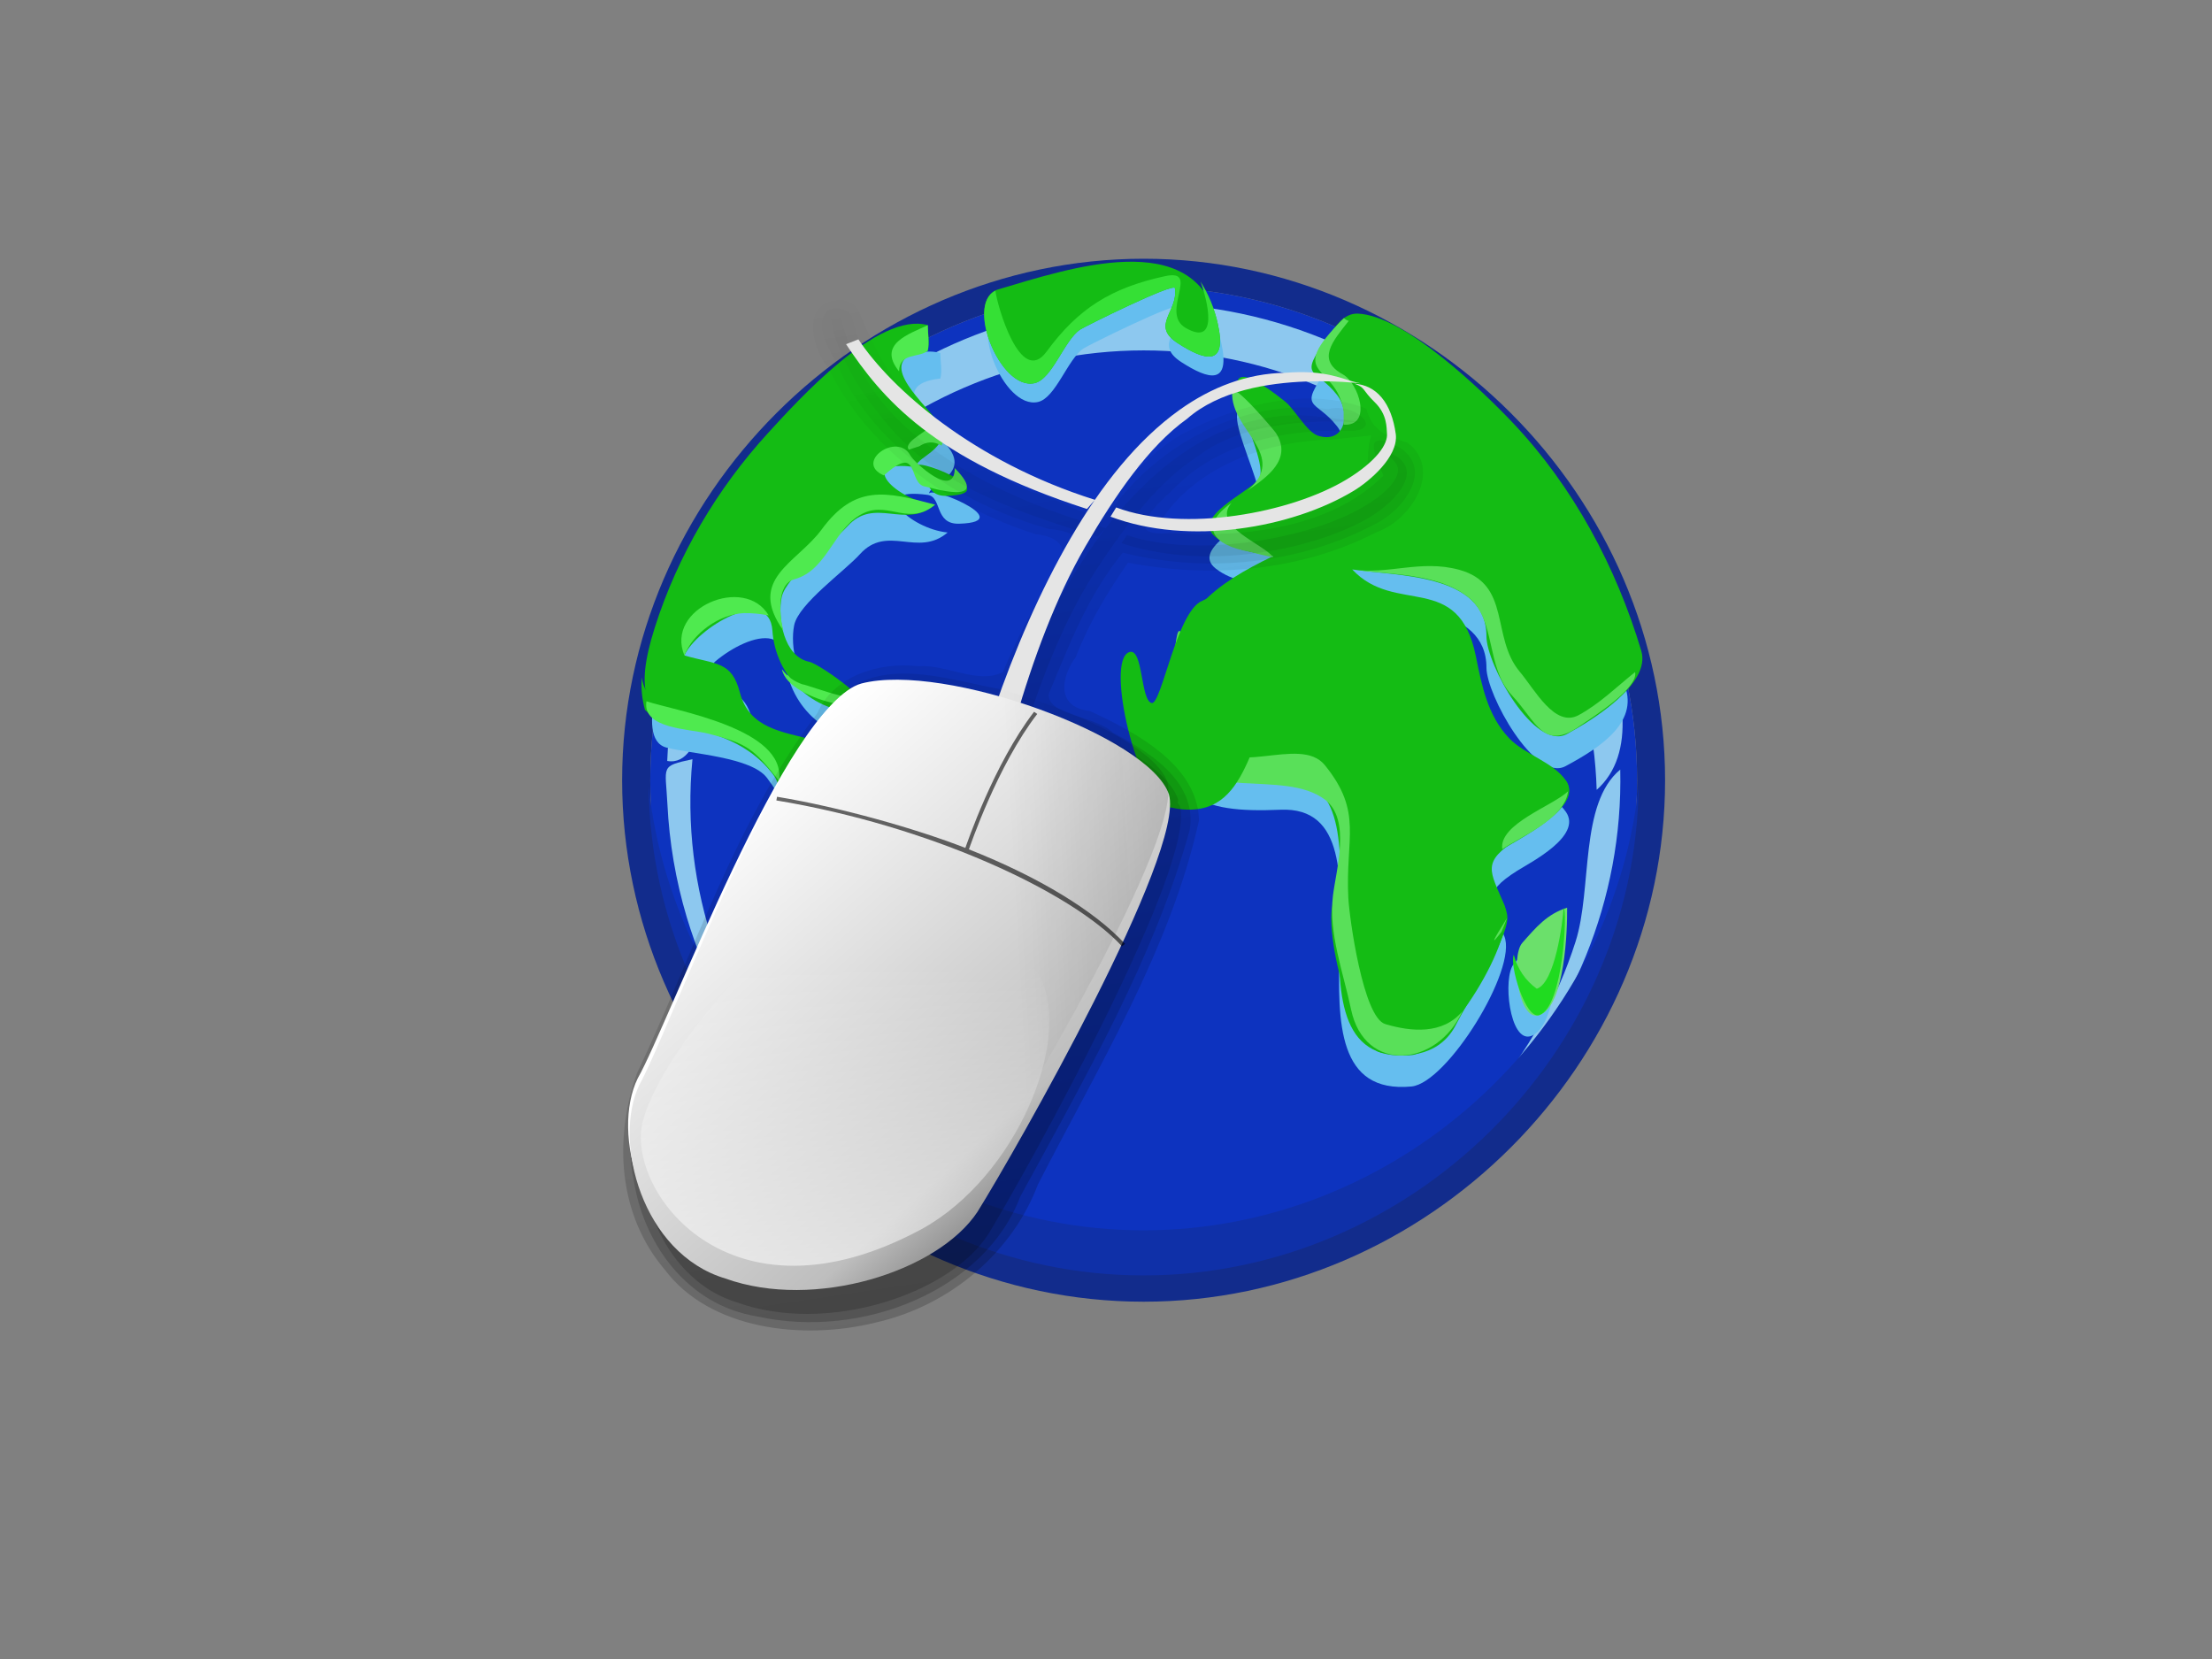 <svg width="640" height="480" xmlns="http://www.w3.org/2000/svg" xmlns:xlink="http://www.w3.org/1999/xlink">
 <rect width="100%" height="100%" fill="#808080" stroke="none"/>
 <g>
  <title>Layer 1</title>
  <title>Layer 1</title>
  <defs>
   <linearGradient id="svg_67">
    <stop stop-color="#000000" stop-opacity="0.678" offset="0" id="svg_82"/>
    <stop stop-color="#000000" stop-opacity="0.329" offset="0.57" id="svg_81"/>
    <stop stop-color="#000000" stop-opacity="0" offset="1" id="svg_80"/>
   </linearGradient>
   <linearGradient id="svg_75">
    <stop stop-color="#ffffff" stop-opacity="0" offset="0" id="svg_77"/>
    <stop stop-color="#ffffff" offset="1" id="svg_76"/>
   </linearGradient>
   <linearGradient y2="1.393" y1="0.162" xlink:href="#svg_75" x2="0.337" x1="0.328" id="svg_45"/>
   <linearGradient id="svg_72">
    <stop stop-color="#1f1f1f" stop-opacity="0.554" offset="0" id="svg_74"/>
    <stop stop-color="#000000" stop-opacity="0" offset="1" id="svg_73"/>
   </linearGradient>
   <linearGradient y2="0.413" y1="0.341" xlink:href="#svg_72" x2="0.704" x1="1.887" id="svg_48"/>
   <linearGradient id="svg_68">
    <stop stop-color="#4f4f4f" offset="0" id="svg_71"/>
    <stop stop-color="#bebebe" offset="0.274" id="svg_70"/>
    <stop stop-color="#fff" offset="1" id="svg_69"/>
   </linearGradient>
   <linearGradient y2="0.092" y1="0.831" xlink:href="#svg_68" x2="0.359" x1="0.938" id="svg_50"/>
   <linearGradient y2="-0.07" y1="4.016" xlink:href="#svg_67" x2="0.528" x1="0.989" id="svg_55"/>
   <linearGradient y2="-0.08" y1="4.08" xlink:href="#svg_67" x2="0.528" x1="0.997" id="svg_57" gradientTransform="scale(1.002, 0.998)"/>
   <linearGradient y2="-0.091" y1="4.15" xlink:href="#svg_67" x2="0.528" x1="1.006" id="svg_59" gradientTransform="scale(1.004, 0.996)"/>
  </defs>
  <g id="svg_1">
   <path d="m390.177,193.022c-5.624,1.786 -8.668,5.429 -12.553,9.859c-3.223,3.675 -1.207,22.218 4.78,20.17c7.241,-2.391 7.85,-24.278 7.773,-30.029" id="path21" fill="#F4F2F2"/>
   <path d="m389.196,193.169c-0.258,3.844 -2.385,20.829 -7.499,22.508c-3.22,-2.337 -5.366,-5.506 -6.423,-9.486c-1.306,2.599 3.254,18.18 7.13,16.855c6.846,-2.261 7.808,-30.112 6.792,-29.876" id="path23" fill="#E2E0E0"/>
   <path d="m188.146,225.767c0,-77.802 64.956,-142.761 142.761,-142.761c77.786,0 142.755,64.975 142.755,142.761l0,0c0.013,77.77 -64.994,142.751 -142.755,142.751c-77.789,0 -142.761,-64.962 -142.761,-142.751l0,0l0,0m142.761,-150.904c-82.136,0 -150.907,68.771 -150.907,150.904c0,82.136 68.777,150.856 150.907,150.856c82.126,0 150.853,-68.726 150.853,-150.856c0,-82.123 -68.714,-150.904 -150.853,-150.904" id="path34" fill="#122c8c"/>
   <path d="m473.661,225.767c0,77.77 -64.988,142.751 -142.755,142.751c-77.786,0 -142.761,-64.962 -142.761,-142.751c0,-77.802 64.956,-142.761 142.761,-142.761c77.783,0 142.755,64.975 142.755,142.761" id="path41" fill="#0d33bf"/>
   <path d="m330.907,87.795c-73.022,0 -134.95,59.377 -137.86,132.373c11.235,1.984 11.445,-24.138 14.881,-33.37c6.114,-16.425 15.569,-31.574 27.609,-44.318c24.644,-26.084 59.482,-41.101 95.37,-41.101c69.914,0 128.957,57.256 131.061,127.148c23.253,-20.667 -13.445,-78.818 -30.01,-96.654c-25.94,-27.937 -62.921,-44.079 -101.051,-44.079" id="path43" fill="#8dc8ef"/>
   <path d="m332.601,363.684c-2.261,0.006 -2.261,0.006 0,0m-3.404,0c2.277,0.006 2.277,0.006 0,0m139.593,-141.016c-11.903,9.821 -8.053,34.494 -12.935,49.789c-5.27,16.53 -13.878,31.949 -25.141,45.149c-24.39,28.596 -60.533,45.595 -98.112,46.082c75.697,-0.924 137.895,-65.338 136.188,-141.019m-268.438,-3.003c-9.49,2.054 -7.795,1.86 -7.254,12.938c0.538,11.079 2.411,22.087 5.585,32.72c5.534,18.511 15.015,35.767 27.622,50.397c25.676,29.803 63.545,47.493 102.892,47.967c-75.853,-0.971 -136.182,-68.599 -128.845,-144.022" id="path45" fill="#8dc8ef"/>
   <path d="m430.076,193.187c0,7.725 13.961,33.274 22.89,28.485c10.381,-5.566 21.836,-13.098 16.712,-24.307c-9.63,-21.033 -13.75,-42.55 -28.494,-61.284c-8.435,-10.719 -33.255,-35.764 -48.368,-36.271c-4.102,-0.137 -6.63,3.993 -8.671,6.834c-8.802,12.254 -3.56,8.681 2.665,16.645c4.146,5.302 2.353,14.269 -5.404,11.862c-3.306,-1.022 -6.761,-7.649 -9.566,-9.891c-28.803,-22.966 -3.385,16.327 -7.592,22.339c-2.739,3.917 -19.896,11.155 -12.458,16.938c4.675,3.621 10.993,4.404 16.594,5.423c-16.909,8.136 -28.246,16.632 -29.819,35.296c-2.156,25.625 8.079,30.058 31.889,29.026c37.755,-1.643 -4.754,84.107 37.93,80.072c10.311,-0.978 30.832,-34.064 26.845,-43.531c-4.133,-9.795 -6.706,-12.282 3.707,-18.858c3.93,-2.474 18.906,-10.063 14.148,-17.037c-3.678,-5.378 -11.935,-7.499 -16.492,-12.32c-6.21,-6.563 -7.859,-15.193 -9.585,-23.695c-5.041,-24.743 -23.192,-11.661 -35.764,-25.084c12.489,1.933 38.834,1.032 38.834,19.358" id="path47" fill="#65BEEF"/>
   <path d="m450.998,268.671c-5.818,1.86 -8.961,5.624 -12.992,10.212c-3.331,3.793 -1.261,22.982 4.952,20.88c7.499,-2.509 8.12,-25.116 8.041,-31.093" id="path49" fill="#65BEEF"/>
   <path d="m272.062,109.529c0.599,-2.194 0,-5.092 0,-7.388c-14.349,-4.07 -37.748,21.95 -46.193,31.185c-13.113,14.333 -23.558,31.115 -30.376,49.32c-1.828,4.875 -12.661,31.105 -2.64,33.659c7.254,1.853 24.437,2.723 29.026,8.719c8.719,11.4 4.353,15.623 4.694,29.86c0.245,9.795 10.888,19.823 16.658,27.068c5.907,7.413 -3.271,42.2 -4.232,52.276c0.035,-0.627 0.35,-1.032 0.943,-1.207c4.226,4.477 7.63,9.337 13.451,13.273c10.235,-21.743 26.832,-34.382 40.933,-53.763c7.455,-10.244 4.162,-22.383 10.302,-32.994c3.29,-5.678 -0.541,-5.834 -5.993,-10.031c-19.333,-14.897 -36.22,-21.135 -59.641,-27.354c-9.015,-2.388 -18.594,-3.283 -21.301,-13.738c-2.36,-9.123 -6.872,-8.041 -16.034,-10.716c3.318,-7.732 24.507,-20.667 25.447,-7.197c0.93,13.285 11.512,23.689 25.233,23.673c8.35,-0.006 -11.509,-14.037 -14.559,-14.642c-7.394,-1.474 -9.235,-12.671 -7.993,-18.664c1.283,-6.181 14.559,-15.597 19.014,-20.524c7.948,-8.789 16.734,1.08 25.374,-6.276c-11.069,-1.086 -23.396,-13.282 -5.789,-10.881c4.238,0.573 1.895,8.537 9.12,8.34c18.345,-0.513 -12.015,-12.614 -8.452,-7.958c-2.302,-3.006 11.719,-5.547 5.55,-13.875c-4.42,-5.958 -18.992,-18.409 -2.541,-20.167" id="path51" fill="#65BEEF"/>
   <path d="m289.802,89.181c-9.929,2.971 0.411,29.376 10.509,27.128c5.127,-1.14 8.592,-12.435 13.206,-15.508c1.315,-0.879 27.185,-13.725 27.431,-11.973c0.959,6.917 -7.178,10.754 0.844,15.938c7.894,5.105 14.378,6.872 11.515,-5.815c-6.353,-28.44 -43.452,-15.683 -63.504,-9.77" id="path53" fill="#65BEEF"/>
   <path d="m242.539,274.74c1.197,0 1.557,50.212 -5.168,50.212c0.427,-0.003 1.936,-50.212 5.168,-50.212" id="path55" fill="#FFFFFF"/>
   <path d="m330.881,355.969c-72.513,0 -135.418,-56.262 -143.22,-128.415c0.946,77.372 65.847,141.465 143.22,141.465c77.382,0 142.274,-64.093 143.232,-141.465c-7.802,72.159 -70.713,128.415 -143.232,128.415" id="path57" fill="#0f30a8"/>
   <path d="m430.076,184.121c0,8.171 13.941,33.306 23.281,28.249c7.391,-4 24.358,-14.486 21.524,-24.033c-7.241,-24.288 -19.699,-47.563 -37.194,-66.026c-8.652,-9.12 -31.363,-31.112 -44.872,-31.574c-4.108,-0.14 -6.63,3.99 -8.671,6.84c-8.802,12.254 -3.56,8.678 2.665,16.642c4.146,5.302 2.353,14.266 -5.404,11.859c-3.306,-1.022 -6.761,-7.646 -9.566,-9.888c-28.803,-22.96 -3.385,16.32 -7.592,22.339c-2.739,3.917 -19.896,11.155 -12.458,16.935c4.675,3.624 10.993,4.417 16.594,5.423c-16.909,8.127 -28.246,16.629 -29.819,35.293c-2.156,25.631 8.079,30.055 31.889,29.026c37.758,-1.63 -4.761,84.094 37.93,80.072c10.311,-0.971 30.832,-34.057 26.845,-43.531c-4.133,-9.783 -6.706,-12.276 3.707,-18.852c3.93,-2.474 18.906,-10.069 14.148,-17.043c-3.678,-5.379 -11.935,-7.506 -16.492,-12.314c-6.21,-6.569 -7.859,-15.193 -9.585,-23.695c-5.041,-24.753 -23.199,-11.649 -35.764,-25.084c12.496,1.927 38.834,1.032 38.834,19.361" id="path59" fill="#14bc14"/>
   <path d="m453.418,262.624c-5.818,1.853 -8.964,5.624 -12.996,10.206c-3.325,3.793 -1.274,22.976 4.952,20.88c7.496,-2.5 8.12,-25.109 8.044,-31.086" id="path61" fill="#6be06b"/>
   <path d="m452.396,262.78c-0.245,3.993 -2.462,21.546 -7.754,23.297c-3.331,-2.42 -5.544,-5.691 -6.652,-9.814c-1.353,2.694 3.363,18.801 7.382,17.447c7.015,-2.341 8.178,-31.191 7.025,-30.93" id="path63" fill="#20db20"/>
   <path d="m268.435,101.469c0.599,-2.197 0,-5.092 0,-7.388c-14.368,-4.057 -37.742,21.934 -46.2,31.185c-14.776,16.158 -26.154,35.42 -32.784,56.304c-12.356,38.91 17.225,20.256 34.268,42.56c5.627,7.369 -3.563,22.428 2.971,32.36c4.837,7.359 13.986,13.938 13.126,22.988c-1.226,12.887 -2.455,25.768 -3.672,38.656c-0.245,2.513 -0.93,5.493 -0.767,8.034c-2.076,1.978 -2.815,4.528 -2.216,7.662c5.028,4.547 10.375,8.751 15.995,12.543c4.213,-8.974 3.506,-18.26 9.614,-27.049c9.022,-12.992 22.629,-22.068 31.93,-34.854c7.452,-10.244 4.168,-22.383 10.302,-33c3.277,-5.678 -0.548,-5.834 -5.999,-10.031c-19.333,-14.897 -36.213,-21.129 -59.632,-27.341c-9.009,-2.395 -18.594,-3.289 -21.304,-13.738c-2.36,-9.13 -6.872,-8.047 -16.037,-10.716c3.318,-7.738 24.523,-20.673 25.453,-7.197c0.917,13.279 11.521,23.667 25.233,23.667c8.324,0 -11.493,-14.031 -14.562,-14.636c-7.401,-1.474 -9.235,-12.674 -7.993,-18.67c1.286,-6.175 14.556,-15.6 19.014,-20.517c7.942,-8.783 16.728,1.064 25.367,-6.28c-11.069,-1.086 -23.39,-13.279 -5.783,-10.881c4.242,0.576 1.888,8.541 9.12,8.337c18.345,-0.519 -12.015,-12.601 -8.458,-7.958c-2.296,-3 11.725,-5.547 5.557,-13.875c-4.42,-5.961 -18.995,-18.409 -2.544,-20.167" id="path65" fill="#14bc14"/>
   <path d="m288.802,83.732c-9.935,3.012 0.417,29.373 10.509,27.134c5.127,-1.137 8.598,-12.445 13.206,-15.514c1.315,-0.876 27.185,-13.715 27.431,-11.967c0.959,6.92 -7.178,10.747 0.844,15.935c7.894,5.105 14.378,6.869 11.515,-5.808c-6.353,-28.44 -43.445,-15.683 -63.504,-9.779" id="path67" fill="#14bc14"/>
   <path d="m352.306,93.511c-0.946,-4.312 -2.599,-8.33 -4.958,-12.056c1.978,5.404 5.429,19.008 -4.277,13.432c-7.623,-4.379 4.433,-17.247 -5.971,-14.992c-15.629,3.388 -25.163,9.369 -34.29,21.839c-7.589,10.362 -14.349,-13.556 -14.808,-17.626c-8.662,4.232 1.579,28.918 11.311,26.756c5.127,-1.137 8.598,-12.445 13.206,-15.515c1.315,-0.876 27.186,-13.715 27.431,-11.967c0.959,6.92 -7.178,10.747 0.844,15.935c7.891,5.105 14.375,6.872 11.512,-5.805" id="path69" fill="#35e035"/>
   <path d="m287.019,279.956c-0.825,-0.045 -1.544,-15.206 -3.197,-17.285c-6.168,-7.738 -17.425,-0.032 -23.339,3.856c-21.858,14.381 -30.074,-10.655 -37.057,-29.039c-2.051,21.176 17.639,28.854 15.706,49.171c-1.105,11.582 -2.21,23.173 -3.309,34.761c-0.318,3.353 -0.395,3.758 -1.825,6.442c-4.379,8.229 9.713,14.833 15.155,18.511c7.248,-15.438 7.853,-26.619 21.135,-40.073c12.566,-12.738 24.733,-22.625 26.552,-41.13c-4.713,-0.831 -4.481,15.085 -9.821,14.785m-100.408,-74.566c2.634,2.277 3.872,4.334 8.305,4.315c-3.127,-5.605 -8.397,-7.42 -9.235,-13.734c-0.236,3.194 0.073,6.337 0.93,9.42" id="path71" fill="#14bc14"/>
   <path d="m433.528,242.498c-9.496,22.364 -8.993,-7.588 -23.874,0.242c-7.69,3.016 -12.247,31.322 -15.206,30.625c-3.347,-0.783 -2.509,-16.451 -6.611,-15.257c-7.608,2.207 2.678,44.334 11.617,46.41c8.595,1.99 17.581,0.417 21.89,-8.203c3.21,-6.413 14.499,-23.845 14.773,-30.545c0.248,-6.127 -10.098,-14.018 -2.726,-19.224c4.267,-3.009 25.402,-12.731 19.581,-20.804c-6.257,5.885 -15.346,8.566 -19.444,16.756m40.299,-44.999c-0.096,0.516 -0.029,0.162 0,0" id="path73" fill="#14bc14"/>
   <path d="m255.742,137.558c10.693,-9.627 6.678,2.541 12.072,3.245c0.965,0.127 19.466,5.882 8.423,-5.372c-0.013,9.276 -11.824,-1.767 -12.833,-3.646c-3.751,-6.961 -16.482,2.009 -7.662,5.773m-23.549,60.444c-2.471,-0.822 -4.458,-2.29 -5.958,-4.398c1.659,9.709 32.226,15.101 21.96,5.019c6.98,7.999 -14.607,-0.602 -16.002,-0.621m-2.331,-30.414c9.833,-2.675 11.416,-15.457 20.39,-19.294c7.073,-3.022 12.989,3.917 20.285,-2.286c-14.473,-3.888 -23.227,-5.84 -32.828,7.21c-7.187,9.76 -21.705,14.269 -11.047,29.239c-0.968,-3.509 -2.328,-13.362 3.2,-14.868m-14.683,9.805c2.436,-0.038 4.847,0.188 7.232,0.678c-6.936,-11.837 -30.105,-2.102 -24.386,11.575c2.541,-6.576 10.162,-11.926 17.155,-12.254m84.145,67.418c1.261,4.445 -4.372,8.018 -5.028,12.515c-1.662,11.451 -1.589,17.588 -9.846,26.826c-9.05,10.133 -20.352,18.552 -28.144,29.768c-6.108,8.789 -5.407,18.068 -9.627,27.048c-4.703,-3.216 -9.203,-6.7 -13.489,-10.448c-1.181,7.544 15.015,21.75 16.67,13.441c3.124,-15.699 9.009,-26.077 20.431,-37.653c9.509,-9.639 26.313,-21.95 26.313,-37.086c0,-9.595 9.776,-18.769 2.72,-24.412m-61.523,24.514c-5.137,-6.407 -10.318,-12.919 -14.648,-19.903c3.621,9.324 10.974,17.47 17.113,25.307c-0.818,-1.799 -1.643,-3.602 -2.465,-5.404m-50.763,-66.421c-1.277,8.006 12.4,7.948 17.97,9.378c11.375,2.904 13.043,4.385 20.355,13.597c2.302,-15.05 -30.045,-20.237 -38.324,-22.976m78.932,-73.783c2.137,-1.423 4.289,-1.484 6.442,-0.181c1.261,-2.796 0.678,-5.359 -1.752,-7.678c0.022,2.831 -9.7,6.232 -7.706,8.834c1.003,-0.325 2.009,-0.65 3.016,-0.974m2.465,-27.65c0.468,-2.302 0,-5.025 0,-7.388c-5.308,2.538 -14.763,5.439 -8.311,13.355c0.092,-5.487 5.802,-3.818 8.311,-5.968" id="path75" fill="#4fea4f"/>
   <path d="m360.898,141.975c5.662,-3.882 13.126,-9.044 8.283,-16.671c-0.471,-0.742 -12.508,-15.072 -12.677,-11.897c-0.573,11.107 16.562,18.199 4.395,28.567m0.599,17.648c2.29,0.627 4.598,1.181 6.923,1.646c-2.946,-4.006 -17.954,-9.012 -12.088,-15.782c-9.623,6.726 -5.433,12.324 5.165,14.136m27.252,-40.48c0.003,1.245 0.003,2.497 0.01,3.739c8.426,0.487 4.344,-12.037 -0.242,-14.566c-7.706,-4.248 -2.901,-9.62 1.713,-15.473c-0.545,-0.159 -1.01,-0.433 -1.392,-0.809c-17.537,17.537 -2.108,12.706 -0.089,27.109m45.7,150.448c0.545,-1.357 1.089,-2.713 1.637,-4.066c-4.41,7.012 -4.958,8.362 -1.637,4.066m-33.669,26.698c-6.388,-1.917 -10.381,-30.787 -10.674,-36.554c-0.876,-17.422 4.299,-24.66 -6.773,-38.337c-7.299,-8.986 -27.281,4.503 -36.882,-7.375c-4.735,-5.872 -0.901,-29.176 -5.14,-31.446c-2.038,-1.095 -2.643,30.618 -1.283,34.213c5.965,15.766 31.383,5.41 43.397,14.623c7.483,5.729 3.162,20.177 2.239,27.708c-1.331,10.897 3.016,22.31 5.238,32.933c3.901,18.642 24.88,16.667 32.16,0.602c-5.656,6.694 -14.773,5.891 -22.281,3.633m72.299,-101.838c-5.293,4.242 -10.302,9.2 -16.342,12.464c-6.898,3.732 -12.719,-7.464 -16.995,-12.528c-8.467,-10.044 -2.366,-25.396 -17.578,-29.536c-11.152,-3.035 -20.565,1.519 -30.924,-0.092c10.811,1.554 24.705,0.99 33.586,8.034c8.114,6.448 4.971,20.189 12.601,28.367c7.206,7.719 9.034,16.151 19.435,9.037c4.353,-2.977 17.228,-11.101 16.218,-15.747m-38.426,51.25c5.579,-3.777 18.084,-8.814 19.03,-16.75c-4.388,4.229 -20.094,9.423 -19.03,16.75" id="path77" fill="#59e059"/>
   <path d="m370.962,173.572c-9.187,21.606 -8.69,-7.346 -23.068,0.236c-7.416,2.911 -11.852,30.265 -14.693,29.593c-3.226,-0.771 -2.43,-15.897 -6.382,-14.753c-7.362,2.14 2.586,42.846 11.216,44.843c24.055,5.566 21.957,-20.985 33.809,-33.749c5.799,-6.238 -5.012,-12.528 -3.474,-19.002c1.586,-6.649 28.316,-13.789 21.374,-23.361c-6.054,5.687 -14.827,8.276 -18.782,16.193m38.939,-43.474c-0.111,0.529 -0.029,0.15 0,0" id="path25" fill="#14bc14"/>
  </g>
  <g id="svg_84">
   <g id="svg_53">
    <path fill="url(#svg_59)" fill-rule="evenodd" stroke-width="6" id="svg_58" d="m243.557,91.906l-3.243,0.16c0,0 1.111,10.504 11.442,24.371c10.332,13.868 21.184,25.955 65.859,38.802l2.342,-2.405c-35.139,-9.843 -56.41,-25.277 -65.95,-38.079c-9.54,-12.804 -10.451,-22.848 -10.451,-22.848zm131.449,28.219c-11.104,0.149 -21.349,3.712 -30.543,9.54c-12.257,7.77 -22.688,19.501 -31.533,33.029c-8.047,12.309 -14.707,26.22 -20.272,40.004c-15.429,-4.558 -30.953,-6.829 -40.723,-4.248c-21.282,5.965 -55.229,102.261 -64.327,119.049c-3.138,6.688 -3.474,16.075 -1.352,25.413c2.735,14.487 11.696,29.231 26.759,33.832c25.822,9.507 61.586,-2.034 72.976,-19.721c11.246,-18.511 60.141,-106.459 55.41,-123.781c-0.097,-0.292 -0.504,-0.588 -0.632,-0.881c-0.044,-0.264 0.155,-0.805 0.09,-1.043c-3.054,-9.281 -21.752,-19.818 -42.074,-26.696c4.864,-14.106 10.859,-28.201 18.469,-39.844c8.543,-13.066 18.239,-25.732 29.371,-32.788c18.419,-14.425 53.832,-8.647 46.129,-9.942c-3.875,-0.744 -14.047,-1.973 -17.749,-1.924l0,0zm25.047,10.422c-0.421,0.013 -0.386,0.222 0.36,0.641c2.985,1.681 3.899,3.133 4.055,4.49c0.155,1.357 -0.547,3.156 -2.522,5.291c-1.977,2.135 -5.171,4.49 -9.191,6.654c-16.077,8.653 -46.999,13.779 -66.67,7.215l-1.621,2.325c22.72,7.581 52.495,2.964 70.364,-6.654c4.467,-2.404 12.888,-8.702 12.163,-14.51c-0.544,-3.694 -5.676,-5.493 -6.936,-5.452l0,0z"/>
    <path fill="url(#svg_57)" fill-rule="evenodd" stroke-width="6" id="svg_56" d="m239.888,89.519c-5.584,4.579 1.064,12.526 3.19,17.878c11.093,22.542 34.511,38.473 60.523,45.668c14.284,1.198 8.071,8.903 2.612,16.369c-6.622,9.426 -10.305,20.109 -15.331,30.236c-14.857,-2.496 -32.978,-9.509 -46.309,0.24c-22.729,25.171 -32.553,56.865 -46.569,86.185c-6.808,17.803 -19.002,35.79 -14.677,55.161c2.601,17.564 14.769,36.249 35.835,39.647c30.235,6.683 65.721,-7.54 75.992,-34.607c18.709,-34.42 38.712,-68.874 49.065,-106.142c2.22,-13.401 -10.675,-22.199 -22.191,-28.144c-4.99,-4.946 -19.184,-4.953 -18.572,-11.278c5.874,-14.099 11.339,-28.547 21.392,-40.827c24.428,6.135 51.659,3.195 73.366,-8.469c8.112,-4.113 16.626,-15.826 6.638,-21.994c-10.815,-5.754 -7.275,1.869 -4.595,8.177c-15.068,15.112 -40.158,18.088 -61.652,16.601c-14.422,1.227 -4.39,-7.727 0.927,-12.707c12.185,-12.882 31.347,-17.337 49.643,-16.882c12.407,0.674 3.024,-8.433 -4.822,-6.256c-25.451,-3.346 -49.454,10.772 -62.914,29.174c-5.607,4.73 -15.368,-4.292 -22.63,-5.04c-23.559,-10.269 -47.351,-26.43 -52.166,-50.826c-1.552,-2.335 -3.945,-2.898 -6.757,-2.165l0,0z"/>
    <path fill="url(#svg_55)" fill-rule="evenodd" stroke-width="6" id="svg_54" d="m243.401,86.874c-11.874,0.1 -8.614,13.723 -3.785,19.5c11.092,22.895 33.9,39.875 59.996,48.184c10.9,1.06 9.031,8.511 3.735,14.451c-5.415,8.132 -9.427,16.692 -13.186,25.451c-7.258,3.67 -16.298,-2.331 -24.487,-1.704c-11.722,-1.349 -24.644,3.06 -29.156,13.524c-24.041,31.783 -35.582,69.273 -52.219,104.263c-6.672,18.74 -5.603,40.802 8.062,56.831c12.961,17.276 39.706,20.496 60.795,15.33c22.302,-5.018 39.925,-20.809 47.176,-40.063c17.581,-34.252 38.367,-68.132 46.574,-105.241c-0.295,-15.699 -17.632,-25.318 -31.647,-31.687c-9.996,-1.124 -8.123,-10.123 -3.991,-15.619c3.736,-9.68 9.043,-18.632 15.111,-27.301c24.13,4.689 50.259,2.37 71.782,-8.771c10.547,-3.686 19.187,-18.424 9.069,-25.956c-6.78,-2.1 -10.145,-3.541 -11.928,-9.846c-16.694,-6.39 -36.33,-1.394 -51.367,6.4c-10.561,4.973 -16.755,14.628 -25.754,20.857c-18.238,-2.8 -34.296,-13.207 -48.2,-23.586c-10.906,-8.643 -16.88,-20.567 -21.749,-32.408c-0.85,-1.314 -3.255,-2.622 -4.831,-2.609l0,0zm153.343,39.122c-2.254,5.871 1.519,13.73 -7.867,15.918c-15.237,9.659 -35.195,10.579 -53.308,9.256c9.877,-15.758 30.228,-23.636 49.926,-24.01c3.751,-0.379 7.496,-0.816 11.249,-1.164z"/>
   </g>
   <path fill="#ffffff" fill-rule="evenodd" stroke-width="1pt" id="svg_52" d="m248.8,198.365c24.057,-6.067 83.307,14.978 88.965,31.392c4.731,16.538 -44.152,100.453 -55.396,118.128c-11.391,16.889 -47.12,27.953 -72.942,18.875c-24.101,-7.029 -32.695,-38.922 -24.905,-54.775c9.098,-16.029 42.996,-107.924 64.278,-113.62l0,0z"/>
   <path fill="#e5e5e5" fill-rule="evenodd" stroke-width="7.125" id="svg_51" d="m244.793,99.588c10.332,15.583 25.021,33.239 69.697,47.678l2.305,-2.652c-35.139,-11.063 -58.899,-32.042 -68.437,-46.431l-3.564,1.405zm127.111,8.273c-11.104,0.167 -21.376,4.149 -30.569,10.698c-12.258,8.732 -22.703,21.921 -31.547,37.125c-17.689,30.409 -29.796,69.377 -34.495,96.898l7.494,4.611c4.573,-26.793 14.202,-69.78 31.287,-99.151c8.542,-14.685 18.286,-28.964 29.418,-36.895c18.419,-16.209 56.807,-9.009 49.103,-10.464c-3.876,-0.836 -8.899,-3.801 -20.69,-2.821l0,0zm19.962,3.151c3.278,1.17 2.148,1.734 5.864,5.342c3.715,3.608 3.409,7.466 3.564,8.992c0.154,1.524 -0.525,3.524 -2.502,5.924c-1.977,2.399 -5.155,5.017 -9.173,7.447c-16.078,9.725 -47.002,15.48 -66.671,8.104l-1.644,2.668c22.721,8.521 52.516,3.316 70.385,-7.494c4.467,-2.701 12.89,-9.778 12.165,-16.305c-1.238,-9.236 -5.642,-14.262 -11.988,-14.678l0,0z"/>
   <path fill="url(#svg_50)" fill-rule="evenodd" stroke-width="1pt" id="svg_49" d="m249.25,197.75c24.058,-6.203 83.308,15.313 88.965,32.095c4.732,16.909 -44.151,102.701 -55.396,120.772c-11.391,17.267 -47.12,28.579 -72.942,19.298c-24.101,-7.187 -32.695,-39.793 -24.906,-56.002c9.098,-16.388 42.996,-110.339 64.278,-116.163z"/>
   <path fill="url(#svg_48)" fill-rule="evenodd" stroke-width="1pt" id="svg_47" d="m248.776,195.665c24.057,-5.903 83.308,14.571 88.966,30.539c4.731,16.09 -44.152,97.725 -55.396,114.92c-11.39,16.431 -47.12,27.194 -72.942,18.363c-24.101,-6.838 -32.695,-37.865 -24.905,-53.288c9.098,-15.594 42.996,-104.993 64.278,-110.534l0,0z"/>
   <path fill-opacity="0.587" fill-rule="evenodd" stroke-width="1pt" id="svg_46" d="m299.191,205.939c-11.648,15.084 -19.497,38.359 -19.887,39.387c-14.495,-5.635 -36.381,-11.811 -54.48,-14.8l-0.2,1.064c44.04,7.273 85.313,26.314 99.998,42.196l0.872,-0.699c-8.724,-9.436 -24.726,-19.274 -45.159,-27.341c0.35,-0.925 8.226,-24.221 19.777,-39.18l-0.921,-0.626l0,0z"/>
   <path fill="url(#svg_45)" fill-rule="evenodd" stroke-width="1pt" id="svg_44" d="m247.042,264.936c-18.482,-6.016 -56.08,39.761 -61.005,59.321c-5.374,19.617 24.608,61.612 80.666,31.335c27.357,-15.054 43.747,-54.903 34.145,-73.032c-9.603,-18.128 -45.197,-14.536 -53.807,-17.624l0,0z"/>
  </g>
 </g>
</svg>